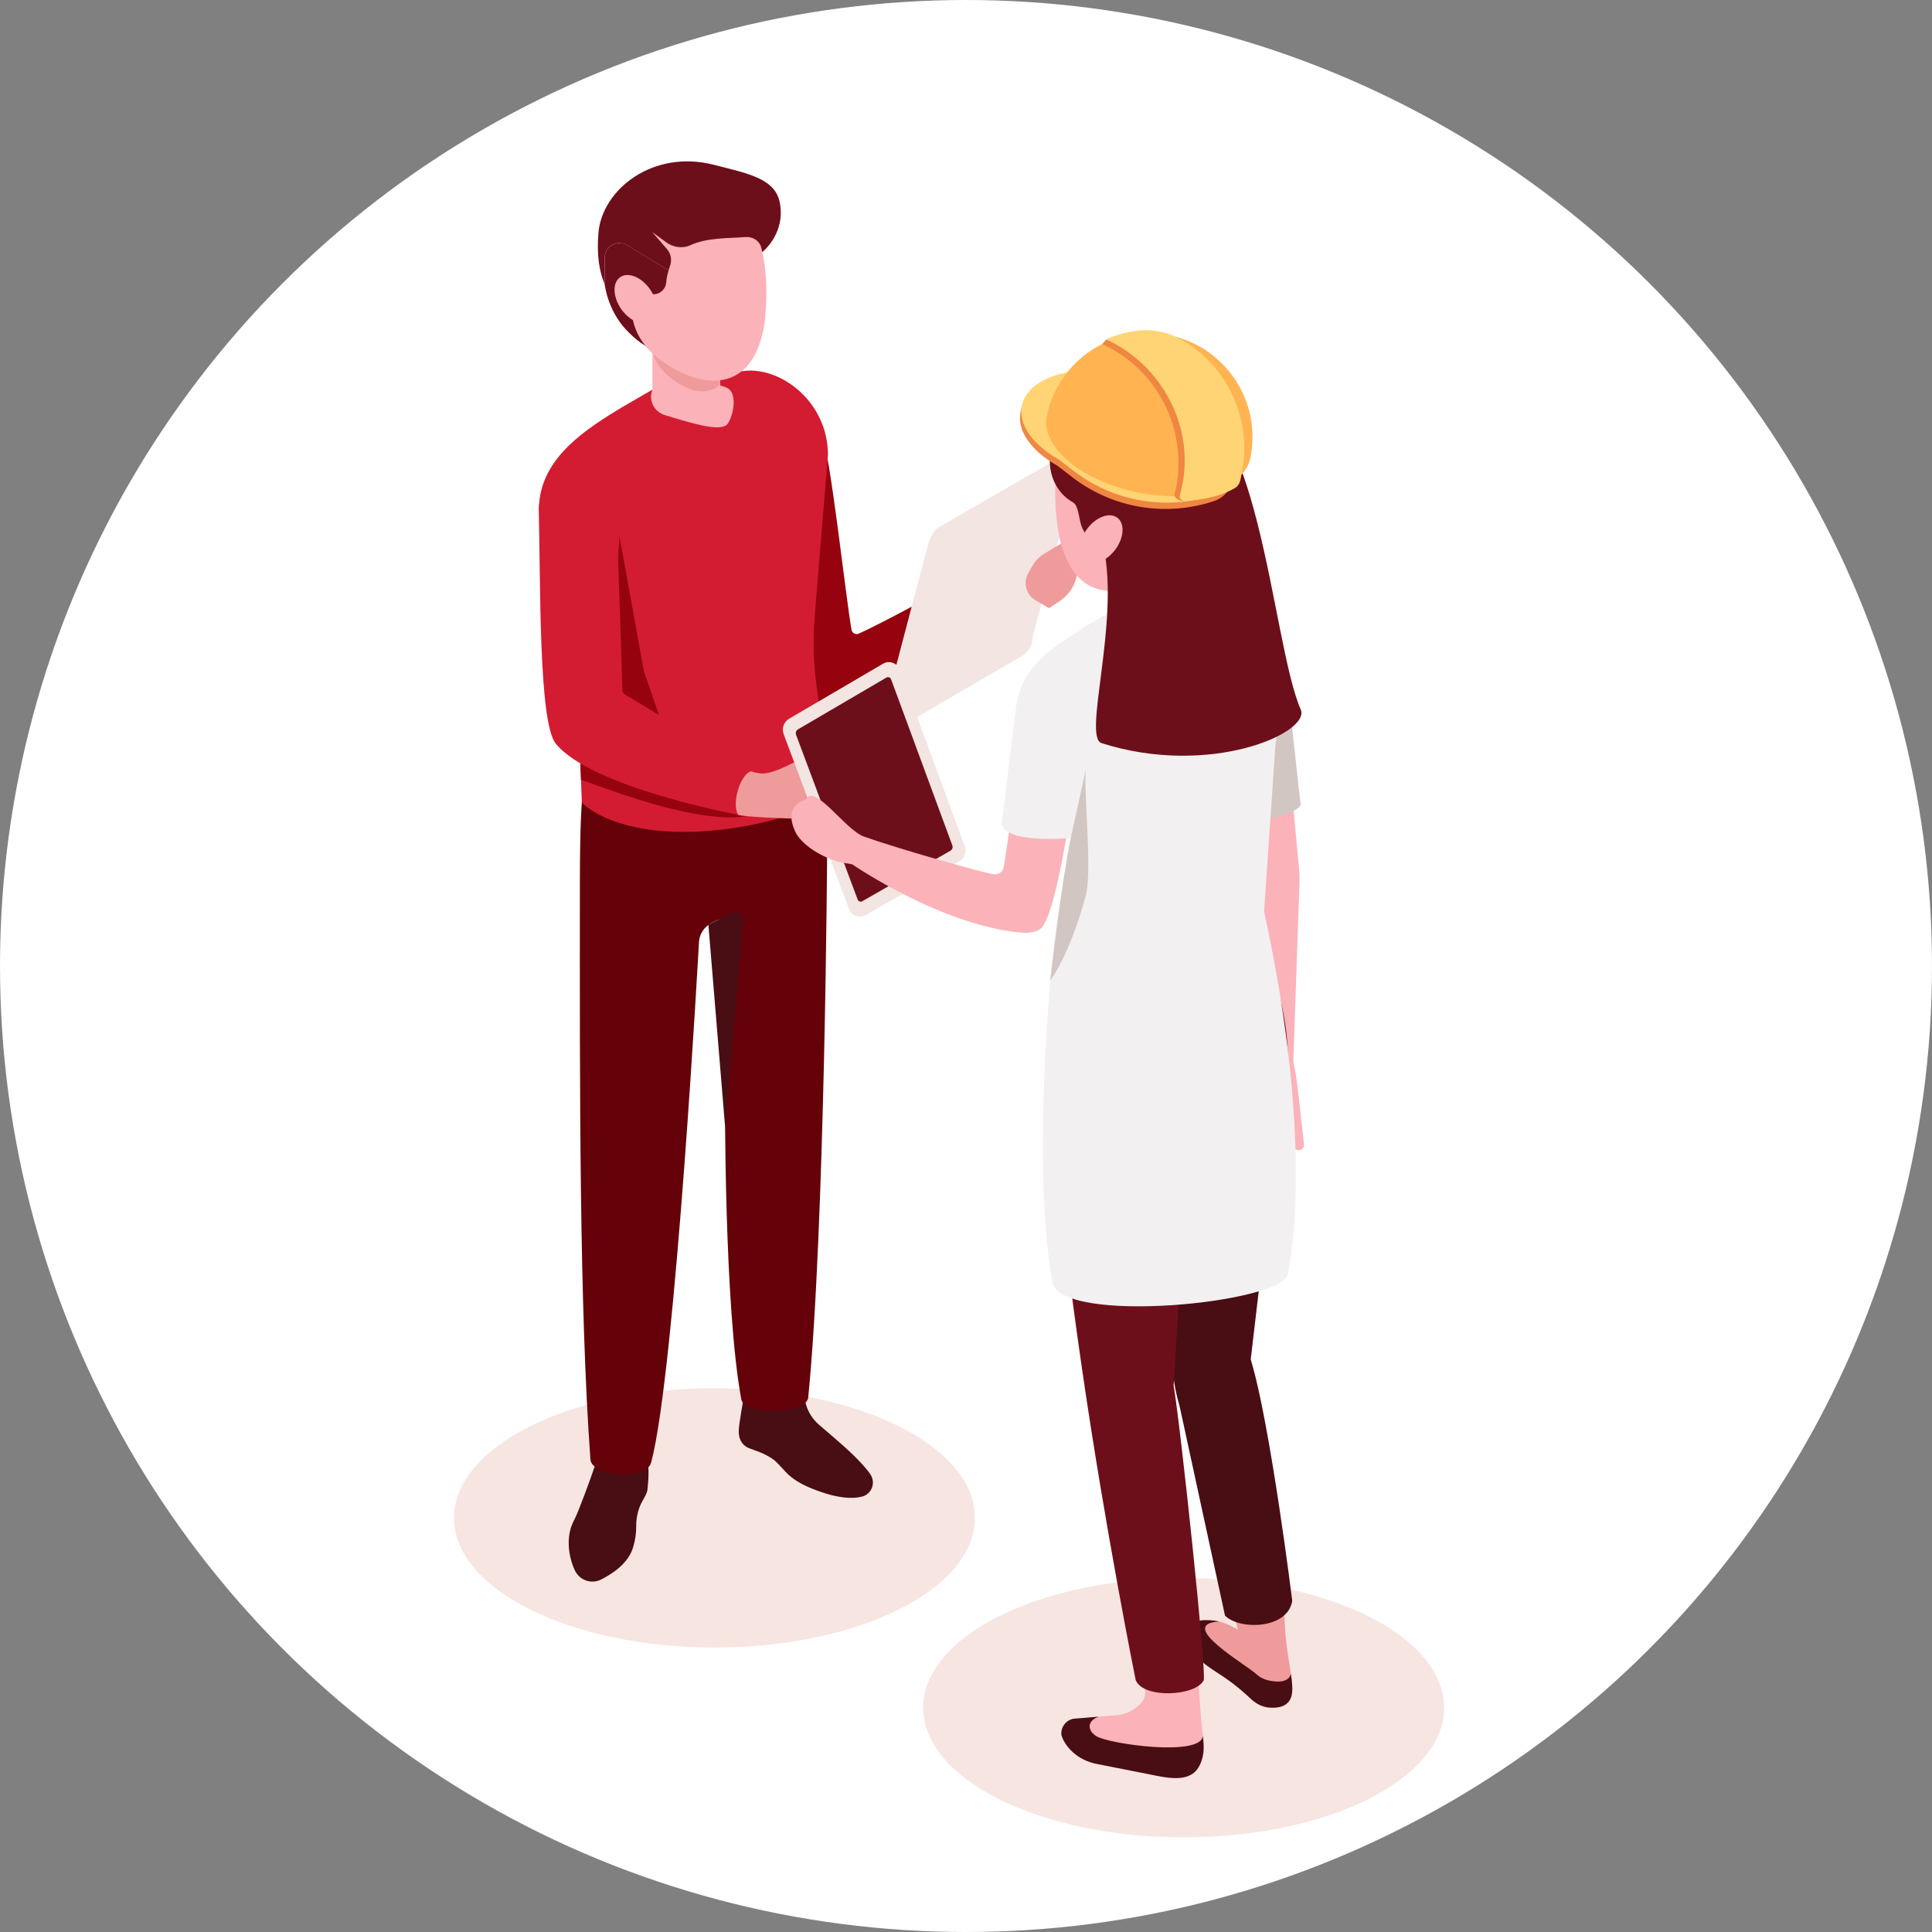 <?xml version="1.0" encoding="UTF-8"?><svg xmlns="http://www.w3.org/2000/svg" width="200" height="200" xmlns:xlink="http://www.w3.org/1999/xlink" viewBox="0 0 200 200"><rect x="0" y="0" width="200" height="200" fill="#808080" stroke="none"/><defs><clipPath id="d"><circle cx="100" cy="100" r="100" fill="none"/></clipPath></defs><g isolation="isolate"><g id="c"><circle cx="100" cy="100" r="100" fill="#fff"/><g clip-path="url(#d)"><ellipse cx="73.962" cy="157.131" rx="26.963" ry="13.423" fill="#f7e5e2" mix-blend-mode="multiply"/><ellipse cx="122.531" cy="176.781" rx="26.963" ry="13.423" fill="#f7e5e2" mix-blend-mode="multiply"/><path d="M100.679,59.412s1.005.495,2.396,2.825c.974,1.631.967,3.394.967,3.394l-2.408-.006-2.044-4.839,1.089-1.374Z" fill="#a3aac6"/><path d="M98.357,60.675c-2.92,1.581-7.759,4.173-9.457,4.917-.324.142-.691-.055-.752-.404-.612-3.476-2.193-18.215-3.092-20.26-.457-1.041-7.781,2.74-7.781,2.74-.419.48-.626,1.088-.572,1.728.047.631-.428,1.428-.009,1.769,1.655,8.307,5.417,24.35,9.124,25.051,2.666.504,11.73-5.814,15.983-8.918-1.469-1.177-3.373-4.504-3.444-6.621Z" fill="#96020e"/><path d="M100.679,59.412s-.95.521-2.321,1.263c.071,2.118,1.975,5.444,3.444,6.621,1.367-.997,2.24-1.666,2.24-1.666-1.489-.442-4.252-4.667-3.363-6.219Z" fill="#a3aac6"/><path d="M109.637,47.395l-12.442,7.184c-.727.42-1.022,1.468-1.175,2.035-1.179,4.362-4.605,17.478-4.605,17.478-.214.92,1.048,1.57,1.884,1.083l12.446-7.245c.723-.421,1.168-1.195,1.168-2.031l4.604-17.418c0-.965-1.044-1.568-1.88-1.086Z" fill="#f2e5e2"/><path d="M110.505,55.865l-2.482,1.499c-.481.308-.879.729-1.159,1.227l-.418.743c-.557.991-.216,2.246.766,2.818l1.385.806,1.067-.701c2.015-1.324,2.52-4.061,1.11-6.017l-.27-.374Z" fill="#ef9b9b"/><path d="M61.361,152.382c.739-2.388,2.607-3.932,4.174-3.447,1.566.484,1.767,2.687,1.499,5.202-.05.468-.319.868-.53,1.247-.445.799-.654,1.705-.644,2.619.007.703-.099,1.458-.335,2.218-.504,1.63-2.131,2.708-3.324,3.3-1.001.498-2.215.061-2.691-.952-.663-1.412-.996-3.544-.059-5.24.383-.693,1.77-4.498,1.91-4.948Z" fill="#490d14"/><path d="M80.041,151.073c.384.275.932.925,1.331,1.343.927.972,2.217,1.542,3.534,2.004,1.818.638,3.289.777,4.337.506,1.014-.262,1.444-1.462.847-2.322-.577-.831-1.651-1.942-3.085-3.197-.821-.719-1.585-1.375-2.197-1.895-.869-.739-1.42-1.786-1.525-2.922-.057-.621-.135-1.18-.232-1.216-2.22-.843-5.382-.378-5.949.695,0,0-.63,3.3-.63,4.115,0,.518.158,1.384,1.114,1.75.596.228,1.557.497,2.454,1.139Z" fill="#490d14"/><path d="M60.029,91.676c-.014,20.985-.054,43.742,1.093,59.417.124,1.7,5.766,2.263,6.289.29,2.516-9.482,4.952-53.95,4.952-53.95.076-.78.538-1.47,1.23-1.839l.462-.246c1.277-.68,1.484.208,1.484,1.655l-.486,16.3s-.108,22.018,1.696,31.597c.29,1.542,6.741,1.542,6.918-.242,1.746-17.559,1.961-56.88,1.961-56.88l-.234-8.329c.007-.309-1.875-.385-4.607-.336-3.289.062-7.821.309-11.763.556-4.69.295-8.556.597-8.556.597-.309,3.076-.432,5.264-.439,11.409Z" fill="#650109"/><path d="M73.333,95.734l2.429-1.263c.623-.324,1.362.149,1.092,1.718l-1.782,20.588-1.739-21.043Z" fill="#490d14"/><path d="M60.357,62.347l-.392,13.598.191,5.083.074,2.075c2.446,2.203,7.466,3.622,14.603,2.764,4.84-.583,9.16-2.044,10.653-3.262l-.635-8.896c-.074-.943-.212-1.874-.339-2.806-.307-2.33-.371-4.702-.18-7.053l1.377-16.764c0-5.38-4.734-9.097-8.641-8.694-.847.085-1.694.296-2.52.646-.307.117-2.69-1.175-3.008-1.027l-2.902,1.684-3.431,1.991c-.085.053-.191.106-.275.159-.339.191-.667.392-.985.582-4.151,2.52-8.165,5.475-8.165,10.389l4.575,9.531Z" fill="#d31c32"/><path d="M59.965,75.944l.179,4.778c4.119,1.457,12.24,4.57,17.279,3.753l-1.997-4.232-15.461-4.299Z" fill="#96020e"/><path d="M67.495,40.451l.039-.118v-10.289h7.018v9.852s.436.137.64.221c1.38.57.559,3.468.009,3.887-.874.678-3.85-.261-6.405-1.046-1.06-.326-1.646-1.454-1.3-2.507Z" fill="#fbb2b8"/><path d="M69.495,30.108c1.782,2.125,2.168,4.736.861,5.832-1.307,1.096-3.477.439-5.593-1.862-1.901-2.066-2.164-4.649-2.164-4.649,0,0,5.114-1.446,6.897.679Z" fill="#6d0f1a"/><path d="M68.706,75.472c-1.244-.154-3.179,1.33-4.27.914l-1.415-3.66,1.106-17.225,2.524,13.963,2.068,5.987-.014.021Z" fill="#96020e"/><path d="M85.216,83.697c-.278-.069-.379-.258-.325-.438l3.904-12.945c.054-.18.244-.28.423-.227.18.055.281.244.227.424l-3.904,12.945c-.044.147-.179.241-.325.241Z" fill="#48475b"/><path d="M76.426,84.352c-3.945-1.565-14.943-5.252-18.214-7.984-1.5-1.253-1.621-24.358-1.621-24.358-.057-.576.374-1.085.952-1.125l4.36-.301c.575-.04,1.069.399,1.097.974.113,2.352.441,17.216.515,19.927.017.629.428,1.173,1.03,1.358,2.779.857,8.608,5.524,13.202,7.006.422.136.68.173.923.209,2.259.327,7.333-4.089,7.819-1.859,0,0,4.503,2.404,1.818,4.879-.46.423-4.027,1.732-5.11,1.701-2.216-.062-6.248-.219-6.77-.426Z" fill="#ef9b9b"/><path d="M77.746,79.847c-1.2.372-2.022,3.478-1.32,4.504,0,0-15.252-2.833-18.908-7.388-1.78-2.218-1.556-16.982-1.742-24.02-.061-2.312,1.85-4.191,4.161-4.094,2.06.086,3.716,1.722,3.822,3.78.24,4.625.618,17.002.672,18.828-.001.239.168.398.38.514.911.499,12.935,7.877,12.935,7.877Z" fill="#d31c32"/><path d="M74.551,31.387v8.082c0,.837-1.71,1.376-3.112.806-2.139-.87-3.906-2.551-3.906-4.363v-4.525h7.018Z" fill="#ef9b9b"/><path d="M79.062,33.942c-1.087,5.731-4.884,6.32-8.476,4.64-2.421-1.132-4.503-2.881-5.056-5.405-.358-1.633-1.615-3.184-1.725-4.536-.423-5.206,2.819-8.649,7.136-9,9.835-.799,8.498,12.315,8.121,14.3Z" fill="#fbb2b8"/><path d="M61.952,24.082c.391-4.462,5.637-8.653,11.977-7.014,3.34.863,6.279,1.365,6.784,3.853.662,3.264-1.801,5.175-1.801,5.175l-.1-.422c-.17-.754-.901-1.205-1.671-1.136-1.611.143-3.911.031-5.667.843-.817.378-1.782.23-2.509-.3l-1.439-1.05,1.522,1.757c.432.499.533,1.192.288,1.804-.05.125-.084.27-.125.406l-4.294-2.615c-1.016-.619-2.318.113-2.318,1.303v2.743c-.531-1.237-.855-2.958-.646-5.347Z" fill="#6d0f1a"/><path d="M64.916,25.383l4.294,2.615c-.115.377-.207.782-.247,1.251-.073.841-.896,1.407-1.698,1.148-.49-.159-.952-.375-1.174-.66-.542-.697-1.418-.828-1.51-.316-.246,1.357-.226,2.068-.115,2.44-.614-.454-1.342-1.205-1.868-2.43v-2.743c0-1.19,1.302-1.921,2.318-1.303Z" fill="#6d0f1a"/><path d="M67.276,29.926c.889,1.255.95,2.74.135,3.317-.815.578-2.196.029-3.086-1.226-.889-1.255-.95-2.74-.135-3.318.815-.578,2.196-.029,3.086,1.226Z" fill="#fbb2b8"/><path d="M119.85,115.75l1.537,25.576c.065,1.402.311,2.785.7,4.122l6.063,23.269c-.701-.433-1.735-.912-2.462-.951-.26-.013-.5-.026-.747-.026h-.428c-.727.013-1.35.493-1.571,1.155-.026.104-.052.208-.065.298,0,0,0,1.714,2.103,3.258.299.221.701.493,1.129.766,1.194.753,2.298,1.623,3.323,2.596.571.532,1.22.921,2.077.961,1.285.065,2.336-1,2.258-2.285-.013-.13-.026-.363-.052-.597-.013-.104-.026-.208-.039-.311-.013-.13-.026-.208-.039-.298-.078-.532-.169-1.129-.26-1.688-.208-1.259-.337-2.518-.39-3.79-.273-5.504-1.173-19.393-3.522-27.078l3.272-27.772-12.889,2.794Z" fill="#ef9b9b"/><path d="M111.14,177.924l4.12-.337c1.123-.022,2.171-.512,2.905-1.33.338-.377.456-.898.343-1.392-2.28-9.918-13.673-62.71-7.987-74.7,6.348-13.386,20.12-2.736,20.12-2.736,0,0,4.136,9.807,2.099,15.527-1.829,5.136-9.832,7.273-9.832,7.273l-1.416,23.2c1.373,8.322,2.59,33.79,3.029,36.23.2,1.11-.028,2.663-.489,3.353-1.034,1.546-3.377,1.001-5.188.635l-5.354-1.055c-1.967-.397-3.253-1.781-3.609-2.977-.092-.808.46-1.549,1.261-1.692Z" fill="#fbb2b8"/><path d="M81.123,75.995l6.776,18.127c.257.688,1.07.981,1.707.615l9.685-5.552c.563-.323.806-1.01.571-1.616l-6.734-18.269c-.264-.68-1.073-.964-1.705-.599l-9.727,5.696c-.555.321-.797.996-.572,1.597Z" fill="#f2e5e2"/><path d="M89.102,93.34c-.109,0-.256-.057-.317-.219l-6.379-17.065c-.077-.208.005-.44.197-.551l9.157-5.362c.052-.03.109-.046.167-.046.107,0,.254.056.316.215l6.34,17.199c.082.21-.002.445-.198.557l-9.116,5.226c-.053.03-.108.045-.166.045Z" fill="#6d0f1a"/><path d="M133.773,165.719c-.468,2.935-5.442,3.06-6.961,1.529l-4.724-21.799c-.4-1.319-.64-2.723-.7-4.122l-1.537-25.576,12.889-2.794-3.272,27.772c2.038,6.654,4.306,24.991,4.306,24.991Z" fill="#490d14"/><path d="M122.877,169.194s0,1.714,2.103,3.258c.299.221.701.493,1.129.766,1.194.753,2.298,1.623,3.323,2.596.571.532,1.22.921,2.077.961,1.285.065,2.417-.347,2.258-2.285-.013-.13-.026-.363-.052-.597-.013-.104-.026-.208-.039-.311-.026-.143-.026-.221-.039-.298-.156.649-.87.818-1.428.792-.844-.039-1.588-.242-2.159-.774-1.026-.974-8.38-5.171-3.831-5.447l-.533-.087c-2.185-.257-2.525.467-2.745,1.129-.026.104-.052.208-.065.298Z" fill="#490d14"/><path d="M128.706,116.16l.409-3.036c.056-.411.177-.811.361-1.183l.361-.73c.399-.808.568-1.711.487-2.609l-1.51-16.853c-.027-.658-.096-1.308-.208-1.958-.506-2.934-2.009-11.687-2.338-14.111-.083-.608.351-1.164.96-1.234l4.629-.532c.613-.07,1.163.38,1.216.995l1.402,15.007c.049.521.064,1.044.044,1.566l-.634,18.391c.227,1.04.399,2.172.504,3.294l.605,5.277c.045.288-.155.561-.443.606-.194.03-.334-.009-.444-.089-.227.717-.554,1.204-1.001,1.332-1.637.469-2.497-5.418-2.497-5.418,0,0-.396,1.249-.5,1.673-.118.477-.531.693-.841.676-.711-.039-.68-.731-.561-1.062Z" fill="#fbb2b8"/><path d="M134.651,83.372c-1.254,1.549-6.345,1.995-7.933.79-5.046-3.827-2.841-16.185-2.841-16.185l9.152.956.563,4.912,1.059,9.527Z" fill="#d2c6c3"/><path d="M132.739,112.956c-1.838,5.135-9.832,7.273-9.832,7.273l-1.377,22.577-.039.622c.819,4.955,3.427,29.857,3.115,30.507-.793,1.649-6.203,1.954-7.037,0,0,0-12.583-62.122-7.048-73.77,6.354-13.387,20.12-2.736,20.12-2.736,0,0,4.137,9.813,2.099,15.527Z" fill="#6d0f1a"/><path d="M111.14,177.924l2.643-.216c-1.053.294-1.405,1.256-.341,1.991,1.212.837,11.04,2.219,11.078-.04.045.447.066.801.077.978.049.828-.122,1.674-.566,2.375-1.02,1.607-3.377,1.001-5.188.635l-5.354-1.055c-1.967-.397-3.253-1.781-3.609-2.977-.092-.808.46-1.549,1.261-1.692Z" fill="#490d14"/><path d="M122.904,64.692c-1.088,1.209-2.607,2.003-4.273,2.167-.734-.009-1.433-.095-2.115-.276-1.269-.345-3.438-1.052-4.534-1.423.363-.224.732-.46,1.112-.676l1.315-.758,4.765-2.749,2.987,1.038c1.114.389,1.528,1.804.743,2.676Z" fill="#fbb2b8"/><path d="M104.626,84.851c-.278,2.151-.644,4.495-.732,4.95-.067.352-.376.708-.914.708-.743,0-10.113-2.685-13.547-3.906-1.928-.685-5.191-5.663-6.036-3.804,0,0-2.462.47-1.016,3.408.38.771,1.513,1.762,2.834,2.389,1.083.514,1.84.706,2.613.805.138.018.267.05.399.078.194.137,9.319,6.345,17.49,7.064,1.434.126,1.952-.335,2.13-.535,1.114-1.254,2.201-7.311,2.662-10.063l-5.881-1.093Z" fill="#fbb2b8"/><path d="M130.861,94.341l1.158-17.019,1.01-8.389c.038-5.914-4.002-8.296-8.065-7.764-.786.1-1.565.301-2.329.625-.316.131-2.745-1.203-3.061-1.049l-.401.234-3.763,2.172-1.002.577-1.315.758c-.37.216-.742.445-1.112.676-.077.039-.156.087-.233.133-1.843,1.126-3.354,2.159-4.48,3.408-1.118,1.234-1.843,2.675-2.097,4.588l-1.48,12.067c.578,2.035,7.155,1.396,7.155,1.396.085.263-1.532,7.166-2.172,15.321-1.047,13.333-.948,23.878.273,30.637.814,4.505,24.001,2.175,24.356-.833,0,0,3.038-12.404-2.443-37.536Z" fill="#f2f0f0"/><path d="M109.72,55.837c1.384,5.787,5.281,6.204,8.86,4.319,3.99-2.102,6.311-6.959,6.429-10.455.18-5.325-3.29-8.676-7.705-8.825-10.058-.34-8.064,12.957-7.584,14.961Z" fill="#fbb2b8"/><path d="M122.641,52.622v11.602c0,.543-.501,1.064-1.419,1.398-1.586.585-3.819.438-5.008-.334-.48-.313-.71-.689-.71-1.064l-.021-11.602h7.158Z" fill="#fbb2b8"/><path d="M114.03,76.927c-1.967-.627,1.878-12.448.22-20.227-1.189-1.178-1.642-.696-2.268-2.166-.271-.625-.309-2.194-.893-2.517-.135-.084-.271-.167-.396-.25-2.304-1.627-2.711-5.078-.834-7.643,1.616-2.2,6.34-5.214,11.094-3.326,9.415-.761,10.632,25.658,13.697,32.644,1.064,2.419-9.403,7.059-20.621,3.485Z" fill="#6d0f1a"/><path d="M112.548,54.736c-.924,1.23-1.025,2.714-.226,3.314s2.196.089,3.12-1.141c.924-1.23,1.025-2.714.226-3.314-.799-.6-2.196-.089-3.12,1.141Z" fill="#fbb2b8"/><path d="M112.404,92.683c-1.701,6.309-3.682,8.809-3.682,8.809,0,0,1.187-10.325,2.124-14.74l1.565-7.132c-.285,1.951.692,10.47-.007,13.064Z" fill="#d2c6c3"/><path d="M105.646,42.647c.604-2.913,5.322-4.398,10.537-3.317,3.58.742,6.463,2.501,7.724,4.473l.372-.097,2.736,3.23c1.422,1.678.694,4.262-1.394,4.952-4.982,1.646-10.457.715-14.614-2.487l-1.538-1.185c-2.66-1.499-4.229-3.607-3.822-5.57Z" fill="#ef8641"/><path d="M105.782,41.994c.604-2.913,5.322-4.398,10.537-3.317,3.58.742,6.463,2.501,7.724,4.473l.372-.097,2.736,3.23c1.422,1.678.694,4.262-1.394,4.952-4.982,1.646-10.457.715-14.614-2.487l-1.538-1.185c-2.66-1.499-4.229-3.607-3.822-5.57Z" fill="#ffd474"/><path d="M108.365,43.06c-.655,3.16,3.53,6.697,9.348,7.904,1.306.271,2.579.4,3.782.404,2.597.008,4.857-.577,6.3-1.617.873-.619,1.448-1.403,1.638-2.322,1.206-5.818-2.532-11.512-8.35-12.719-.532-.11-1.071-.182-1.596-.212-1.911-.103-3.754.299-5.389,1.117-2.846,1.422-5.038,4.089-5.735,7.446Z" fill="#ffb451"/><path d="M121.713,50.66c-.021.101-.062.24-.103.369-.072.225.009.471.205.603.213.145.505.282.784.219,2.158-.492,3.914-1.176,5.197-2.1,1.56-6.579-2.146-13.088-8.308-15.253-1.71-.092-3.458-.002-4.958.65l-.43.466c5.617,2.559,8.919,8.75,7.614,15.046Z" fill="#ef8641"/><path d="M122.368,50.325c-.031.149-.134.603-.231.984-.069.271.14.539.42.53,2.099-.066,3.945-.529,5.268-1.31.304-.18.503-.496.577-.842.059-.28.12-.574.134-.642,1.151-5.549-1.415-10.994-6.007-13.76-1.416-.853-3.07-1.245-4.712-1.056-1.166.134-2.304.428-3.285.919,5.617,2.559,9.143,8.881,7.838,15.177Z" fill="#ffd474"/></g></g></g></svg>